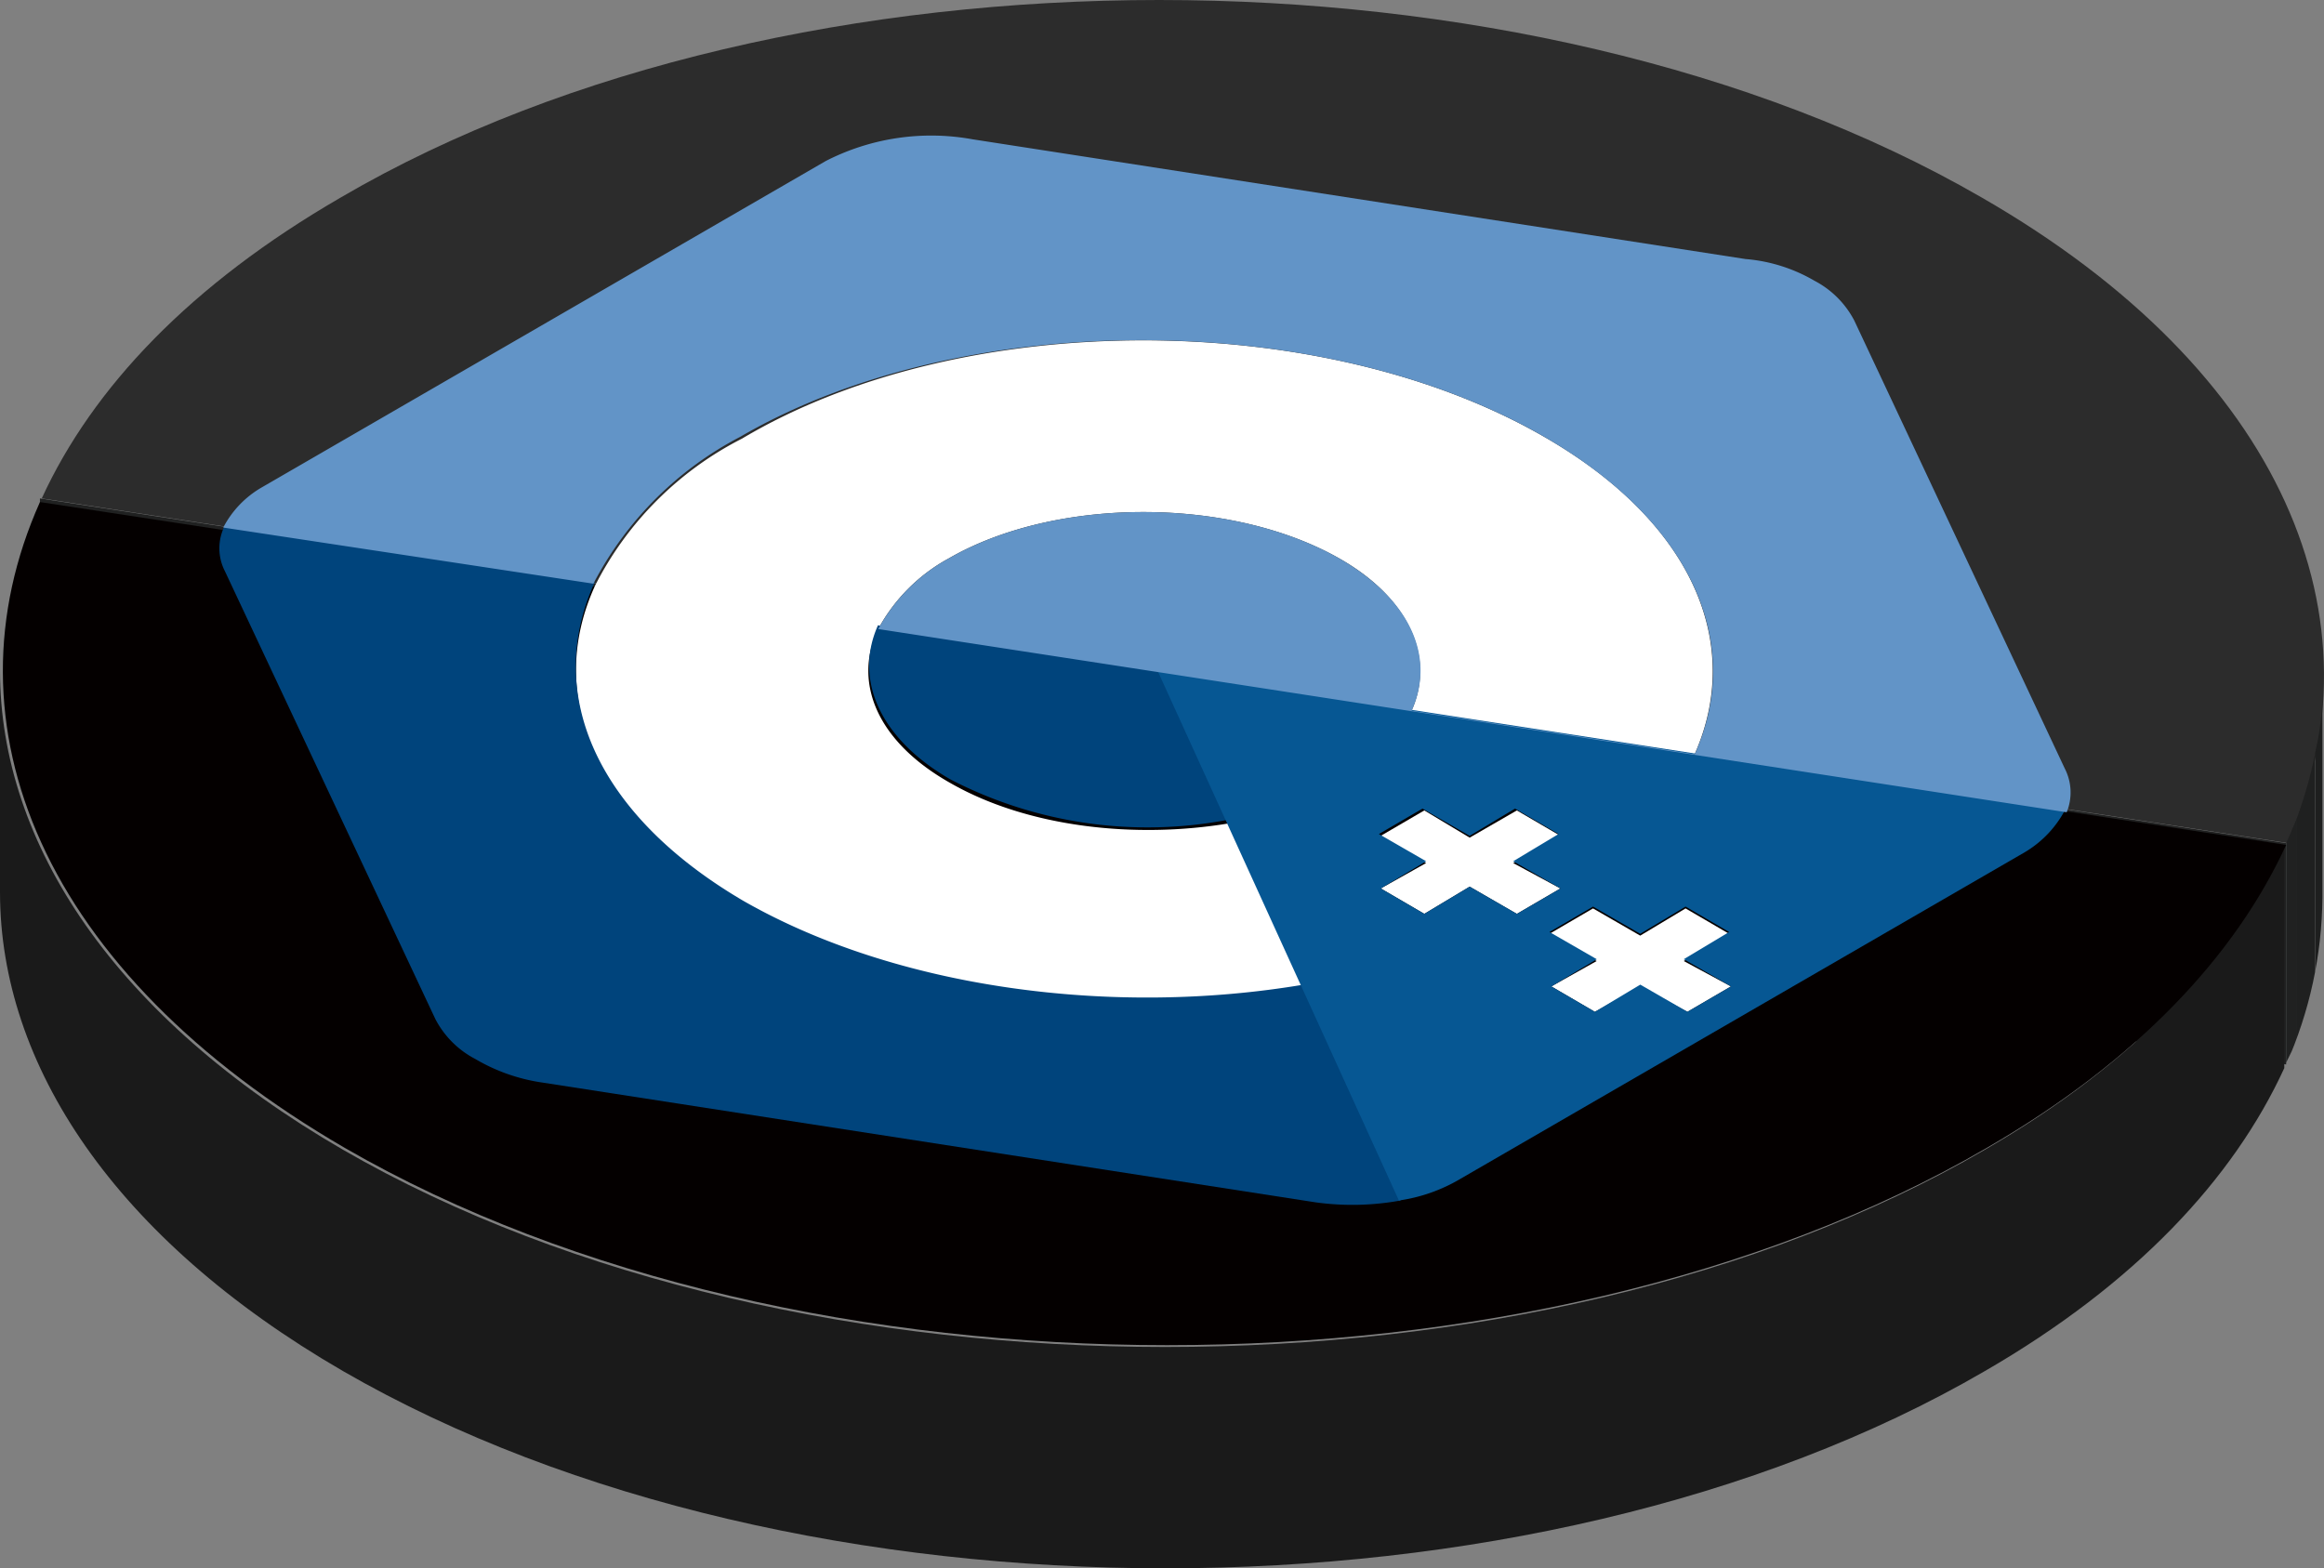 <svg xmlns="http://www.w3.org/2000/svg" xmlns:xlink="http://www.w3.org/1999/xlink" width="115.894" height="78.221" viewBox="0 0 115.894 78.221">
  <rect x="0" y="0" width="115.894" height="78.221" fill="#808080" stroke="none"/>
  <defs>
    <style>
      .cls-1 {
        fill: #2c2c2c;
      }

      .cls-2 {
        clip-path: url(#clip-path);
      }

      .cls-3 {
        fill: #1d1e1d;
      }

      .cls-4 {
        fill: #1e1f1f;
      }

      .cls-5 {
        fill: #1f2020;
      }

      .cls-6 {
        fill: #202121;
      }

      .cls-7 {
        fill: #1a1a1a;
      }

      .cls-8 {
        fill: #040000;
      }

      .cls-9 {
        fill: #fff;
      }

      .cls-10 {
        fill: #00447c;
      }

      .cls-11 {
        fill: #065793;
      }

      .cls-12 {
        fill: #6294c7;
      }
    </style>
    <clipPath id="clip-path">
      <path id="Path_21929" data-name="Path 21929" d="M262.11,393.8v11.039a20.914,20.914,0,0,1-1.81,8.324V402.124A19.763,19.763,0,0,0,262.11,393.8Z" transform="translate(-260.3 -393.8)"/>
    </clipPath>
  </defs>
  <g id="C_" data-name="C++" transform="translate(0)">
    <g id="Group_16221" data-name="Group 16221" transform="translate(0 0)">
      <g id="Group_16220" data-name="Group 16220">
        <g id="Group_16214" data-name="Group 16214" transform="translate(2.081)">
          <path id="Path_21924" data-name="Path 21924" class="cls-1" d="M233.324,366.365c15.11,8.686,20.177,21.082,15.291,32.211L136.6,381.385c2.533-5.519,7.419-10.677,14.929-15.02C173.969,353.245,210.614,353.245,233.324,366.365Z" transform="translate(-136.6 -356.525)"/>
        </g>
        <g id="Group_16216" data-name="Group 16216" transform="translate(114.006 33.727)">
          <g id="Group_16215" data-name="Group 16215" class="cls-2">
            <path id="Path_21925" data-name="Path 21925" class="cls-3" d="M262.3,393.8v0" transform="translate(-260.49 -393.8)"/>
            <path id="Path_21926" data-name="Path 21926" class="cls-4" d="M262.262,394.3v11.039a21.044,21.044,0,0,1-.362,3.348V397.648a13.567,13.567,0,0,0,.362-3.348" transform="translate(-260.452 -393.848)"/>
            <path id="Path_21927" data-name="Path 21927" class="cls-5" d="M261.8,398v11.039a21.88,21.88,0,0,1-.9,3.257V401.257a21.874,21.874,0,0,0,.9-3.257" transform="translate(-260.357 -394.2)"/>
            <path id="Path_21928" data-name="Path 21928" class="cls-6" d="M260.843,401.6v11.039c-.181.452-.362.814-.543,1.176V402.776c.181-.362.362-.724.543-1.176" transform="translate(-260.3 -394.542)"/>
          </g>
        </g>
        <g id="Group_16217" data-name="Group 16217" transform="translate(1.991 24.86)">
          <path id="Path_21930" data-name="Path 21930" class="cls-6" d="M248.516,401.191V412.23L136.5,395.039V384Z" transform="translate(-136.5 -384)"/>
        </g>
        <g id="Group_16218" data-name="Group 16218" transform="translate(0 33.455)">
          <path id="Path_21931" data-name="Path 21931" class="cls-7" d="M134.3,404.539V393.5c0,8.6,5.7,17.282,17.1,23.887,22.711,13.12,59.356,13.12,81.885,0,7.51-4.343,12.4-9.591,14.929-15.11v11.039c-2.533,5.519-7.419,10.767-14.929,15.11-22.53,13.12-59.175,13.12-81.885,0C140,421.821,134.3,413.134,134.3,404.539Z" transform="translate(-134.3 -393.5)"/>
        </g>
        <g id="Group_16219" data-name="Group 16219" transform="translate(0.141 25.041)">
          <path id="Path_21932" data-name="Path 21932" class="cls-8" d="M248.321,401.3c-2.533,5.519-7.419,10.767-14.929,15.11-22.53,13.12-59.175,13.12-81.885,0-15.11-8.777-20.177-21.082-15.2-32.211Z" transform="translate(-134.456 -384.2)"/>
        </g>
      </g>
    </g>
    <g id="Group_16229" data-name="Group 16229" transform="translate(10.948 6.77)">
      <g id="Group_16226" data-name="Group 16226" transform="translate(0 10.206)">
        <g id="Group_16222" data-name="Group 16222" transform="translate(57.908 23.446)">
          <path id="Path_21933" data-name="Path 21933" class="cls-9" d="M219.358,402.467l-2.353,1.357,2.353,1.267-2.172,1.267L214.834,405l-2.262,1.357-2.172-1.267,2.262-1.267-2.262-1.357,2.172-1.267,2.262,1.357,2.353-1.357Z" transform="translate(-210.4 -401.2)"/>
        </g>
        <g id="Group_16223" data-name="Group 16223" transform="translate(66.323 28.332)">
          <path id="Path_21934" data-name="Path 21934" class="cls-9" d="M228.658,407.867l-2.262,1.357,2.352,1.267-2.172,1.267-2.353-1.267-2.262,1.267-2.172-1.267,2.262-1.267-2.353-1.357,2.172-1.267,2.353,1.357,2.262-1.357Z" transform="translate(-219.7 -406.6)"/>
        </g>
        <g id="Group_16224" data-name="Group 16224" transform="translate(17.777)">
          <path id="Path_21935" data-name="Path 21935" class="cls-9" d="M214.321,380.094c7.419,4.253,9.953,10.315,7.51,15.834l-14.115-2.172c1.176-2.624-.09-5.61-3.619-7.6-5.429-3.076-14.115-3.076-19.453,0a8.768,8.768,0,0,0-3.529,3.529c-1.267,2.624-.09,5.61,3.619,7.691,3.8,2.172,9.139,2.8,13.934,1.991l3.71,8.234c-9.591,1.629-20.358.181-27.959-4.162C167,399.1,164.466,393.033,167,387.514a16.735,16.735,0,0,1,7.329-7.329C185.277,373.67,203.192,373.67,214.321,380.094Z" transform="translate(-166.047 -375.287)"/>
        </g>
        <g id="Group_16225" data-name="Group 16225" transform="translate(0 9.24)">
          <path id="Path_21936" data-name="Path 21936" class="cls-10" d="M193.269,392.738,205.3,419.159a13.36,13.36,0,0,1-4.253.091l-38.545-5.972a9.163,9.163,0,0,1-3.348-1.176,4.684,4.684,0,0,1-1.991-1.991l-10.5-22.349a2.492,2.492,0,0,1,0-2.262l18.458,2.8c-2.533,5.519,0,11.582,7.419,15.925,7.6,4.343,18.368,5.791,27.959,4.162l-3.71-8.234a21.394,21.394,0,0,1-13.934-1.991c-3.619-2.081-4.8-5.067-3.619-7.691Z" transform="translate(-146.4 -385.5)"/>
        </g>
      </g>
      <g id="Group_16227" data-name="Group 16227" transform="translate(46.779 26.685)">
        <path id="Path_21937" data-name="Path 21937" class="cls-11" d="M243.341,400.467a5.363,5.363,0,0,1-1.991,2.081l-28.14,16.287a8.292,8.292,0,0,1-3.076,1.086L198.1,393.5Zm-18.82,10.043,2.172-1.267-2.353-1.357,2.262-1.357-2.172-1.267-2.262,1.357-2.353-1.357-2.172,1.267L220,407.887l-2.262,1.357,2.172,1.267,2.262-1.357,2.353,1.357m-8.505-4.886,2.172-1.267L215.834,403l2.262-1.357-2.172-1.267-2.262,1.357-2.353-1.357-2.172,1.267L211.491,403l-2.262,1.357,2.172,1.267,2.262-1.357,2.353,1.357" transform="translate(-198.1 -393.5)"/>
      </g>
      <g id="Group_16228" data-name="Group 16228" transform="translate(0.181)">
        <path id="Path_21938" data-name="Path 21938" class="cls-12" d="M225.952,371.239a4.684,4.684,0,0,1,1.991,1.991l10.5,22.349a2.607,2.607,0,0,1,.09,2.172l-45.15-6.967-14.115-2.172a8.768,8.768,0,0,1,3.529-3.529c5.338-3.076,14.025-3.076,19.453,0,3.619,2.081,4.8,4.976,3.619,7.6l14.115,2.172c2.443-5.429,0-11.491-7.51-15.834-11.129-6.424-29.044-6.424-40.083,0a17.231,17.231,0,0,0-7.329,7.329l-18.458-2.8a4.953,4.953,0,0,1,1.9-1.991l28.14-16.287a11.52,11.52,0,0,1,7.329-1.086l38.545,5.972A8.106,8.106,0,0,1,225.952,371.239Z" transform="translate(-146.6 -364.008)"/>
      </g>
    </g>
  </g>
</svg>
